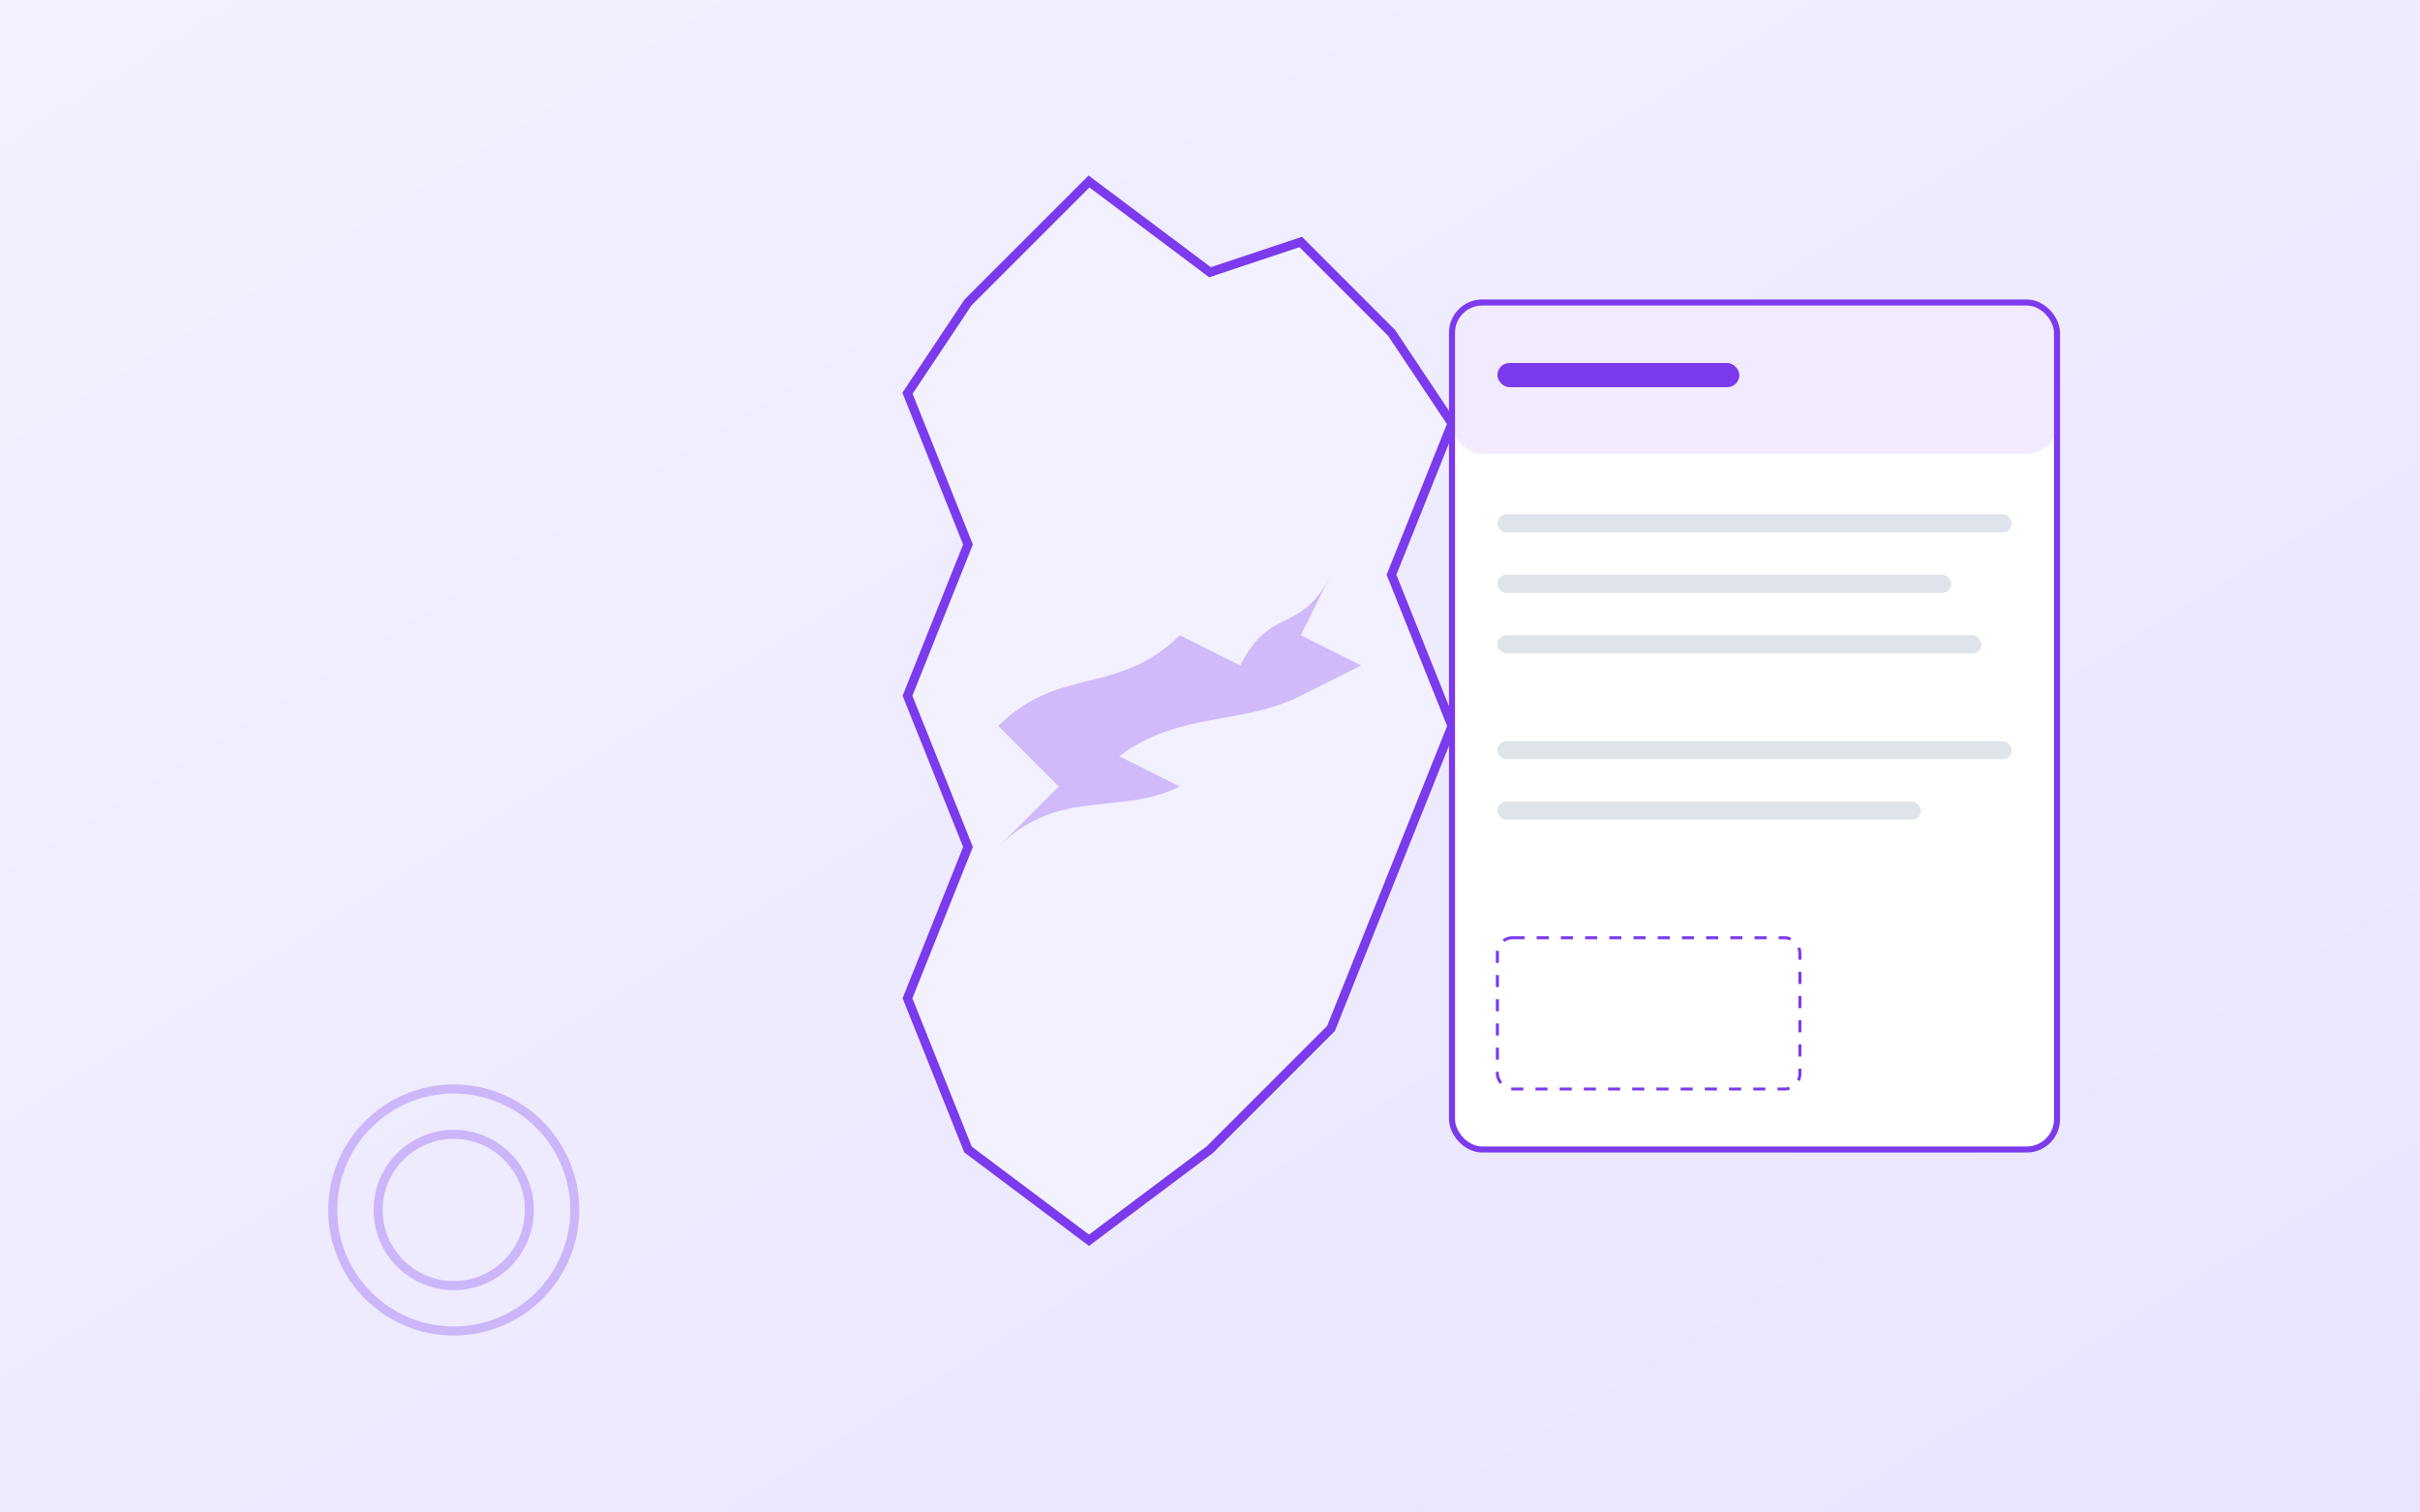 <svg viewBox="0 0 800 500" xmlns="http://www.w3.org/2000/svg">
  <rect x="0" y="0" width="800" height="500" fill="#333333" stroke="none"/>
  <defs>
    <linearGradient id="bgGrad" x1="0%" y1="0%" x2="100%" y2="100%">
      <stop offset="0%" style="stop-color:#F3F1FF"/>
      <stop offset="100%" style="stop-color:#E9E5FF"/>
    </linearGradient>
  </defs>
  <rect width="800" height="500" fill="url(#bgGrad)"/>

  <!-- Wales outline (simplified) -->
  <g transform="translate(280, 60)">
    <path d="M80 0 L120 30 L150 20 L180 50 L200 80 L180 130 L200 180 L180 230 L160 280
             L120 320 L80 350 L40 320 L20 270 L40 220 L20 170 L40 120 L20 70 L40 40 Z"
          fill="#F3F1FF" stroke="#7C3AED" stroke-width="3"/>

    <!-- Dragon silhouette (simplified) -->
    <g transform="translate(50, 100)">
      <path d="M0 80 C20 60 40 70 60 50 L80 60 C90 40 100 50 110 30 L100 50 L120 60 L100 70
               C80 80 60 75 40 90 L60 100 C40 110 20 100 0 120 L20 100 C10 90 5 85 0 80 Z"
            fill="#7C3AED" opacity="0.3"/>
    </g>
  </g>

  <!-- Welsh legal document -->
  <g transform="translate(480, 100)">
    <rect x="0" y="0" width="200" height="280" rx="10" fill="white" stroke="#7C3AED" stroke-width="2"/>

    <!-- Header with dragon accent -->
    <rect x="0" y="0" width="200" height="50" rx="10" fill="#7C3AED" opacity="0.1"/>
    <rect x="15" y="20" width="80" height="8" rx="4" fill="#7C3AED"/>

    <!-- Content lines -->
    <rect x="15" y="70" width="170" height="6" rx="3" fill="#94A3B8" opacity="0.3"/>
    <rect x="15" y="90" width="150" height="6" rx="3" fill="#94A3B8" opacity="0.3"/>
    <rect x="15" y="110" width="160" height="6" rx="3" fill="#94A3B8" opacity="0.3"/>

    <rect x="15" y="145" width="170" height="6" rx="3" fill="#94A3B8" opacity="0.3"/>
    <rect x="15" y="165" width="140" height="6" rx="3" fill="#94A3B8" opacity="0.3"/>

    <!-- Signature area -->
    <rect x="15" y="210" width="100" height="50" rx="5" stroke="#7C3AED" stroke-width="1" stroke-dasharray="4" fill="none"/>
  </g>

  <!-- Celtic knot decoration -->
  <circle cx="150" cy="400" r="40" fill="none" stroke="#7C3AED" stroke-width="3" opacity="0.3"/>
  <circle cx="150" cy="400" r="25" fill="none" stroke="#7C3AED" stroke-width="3" opacity="0.3"/>
</svg>